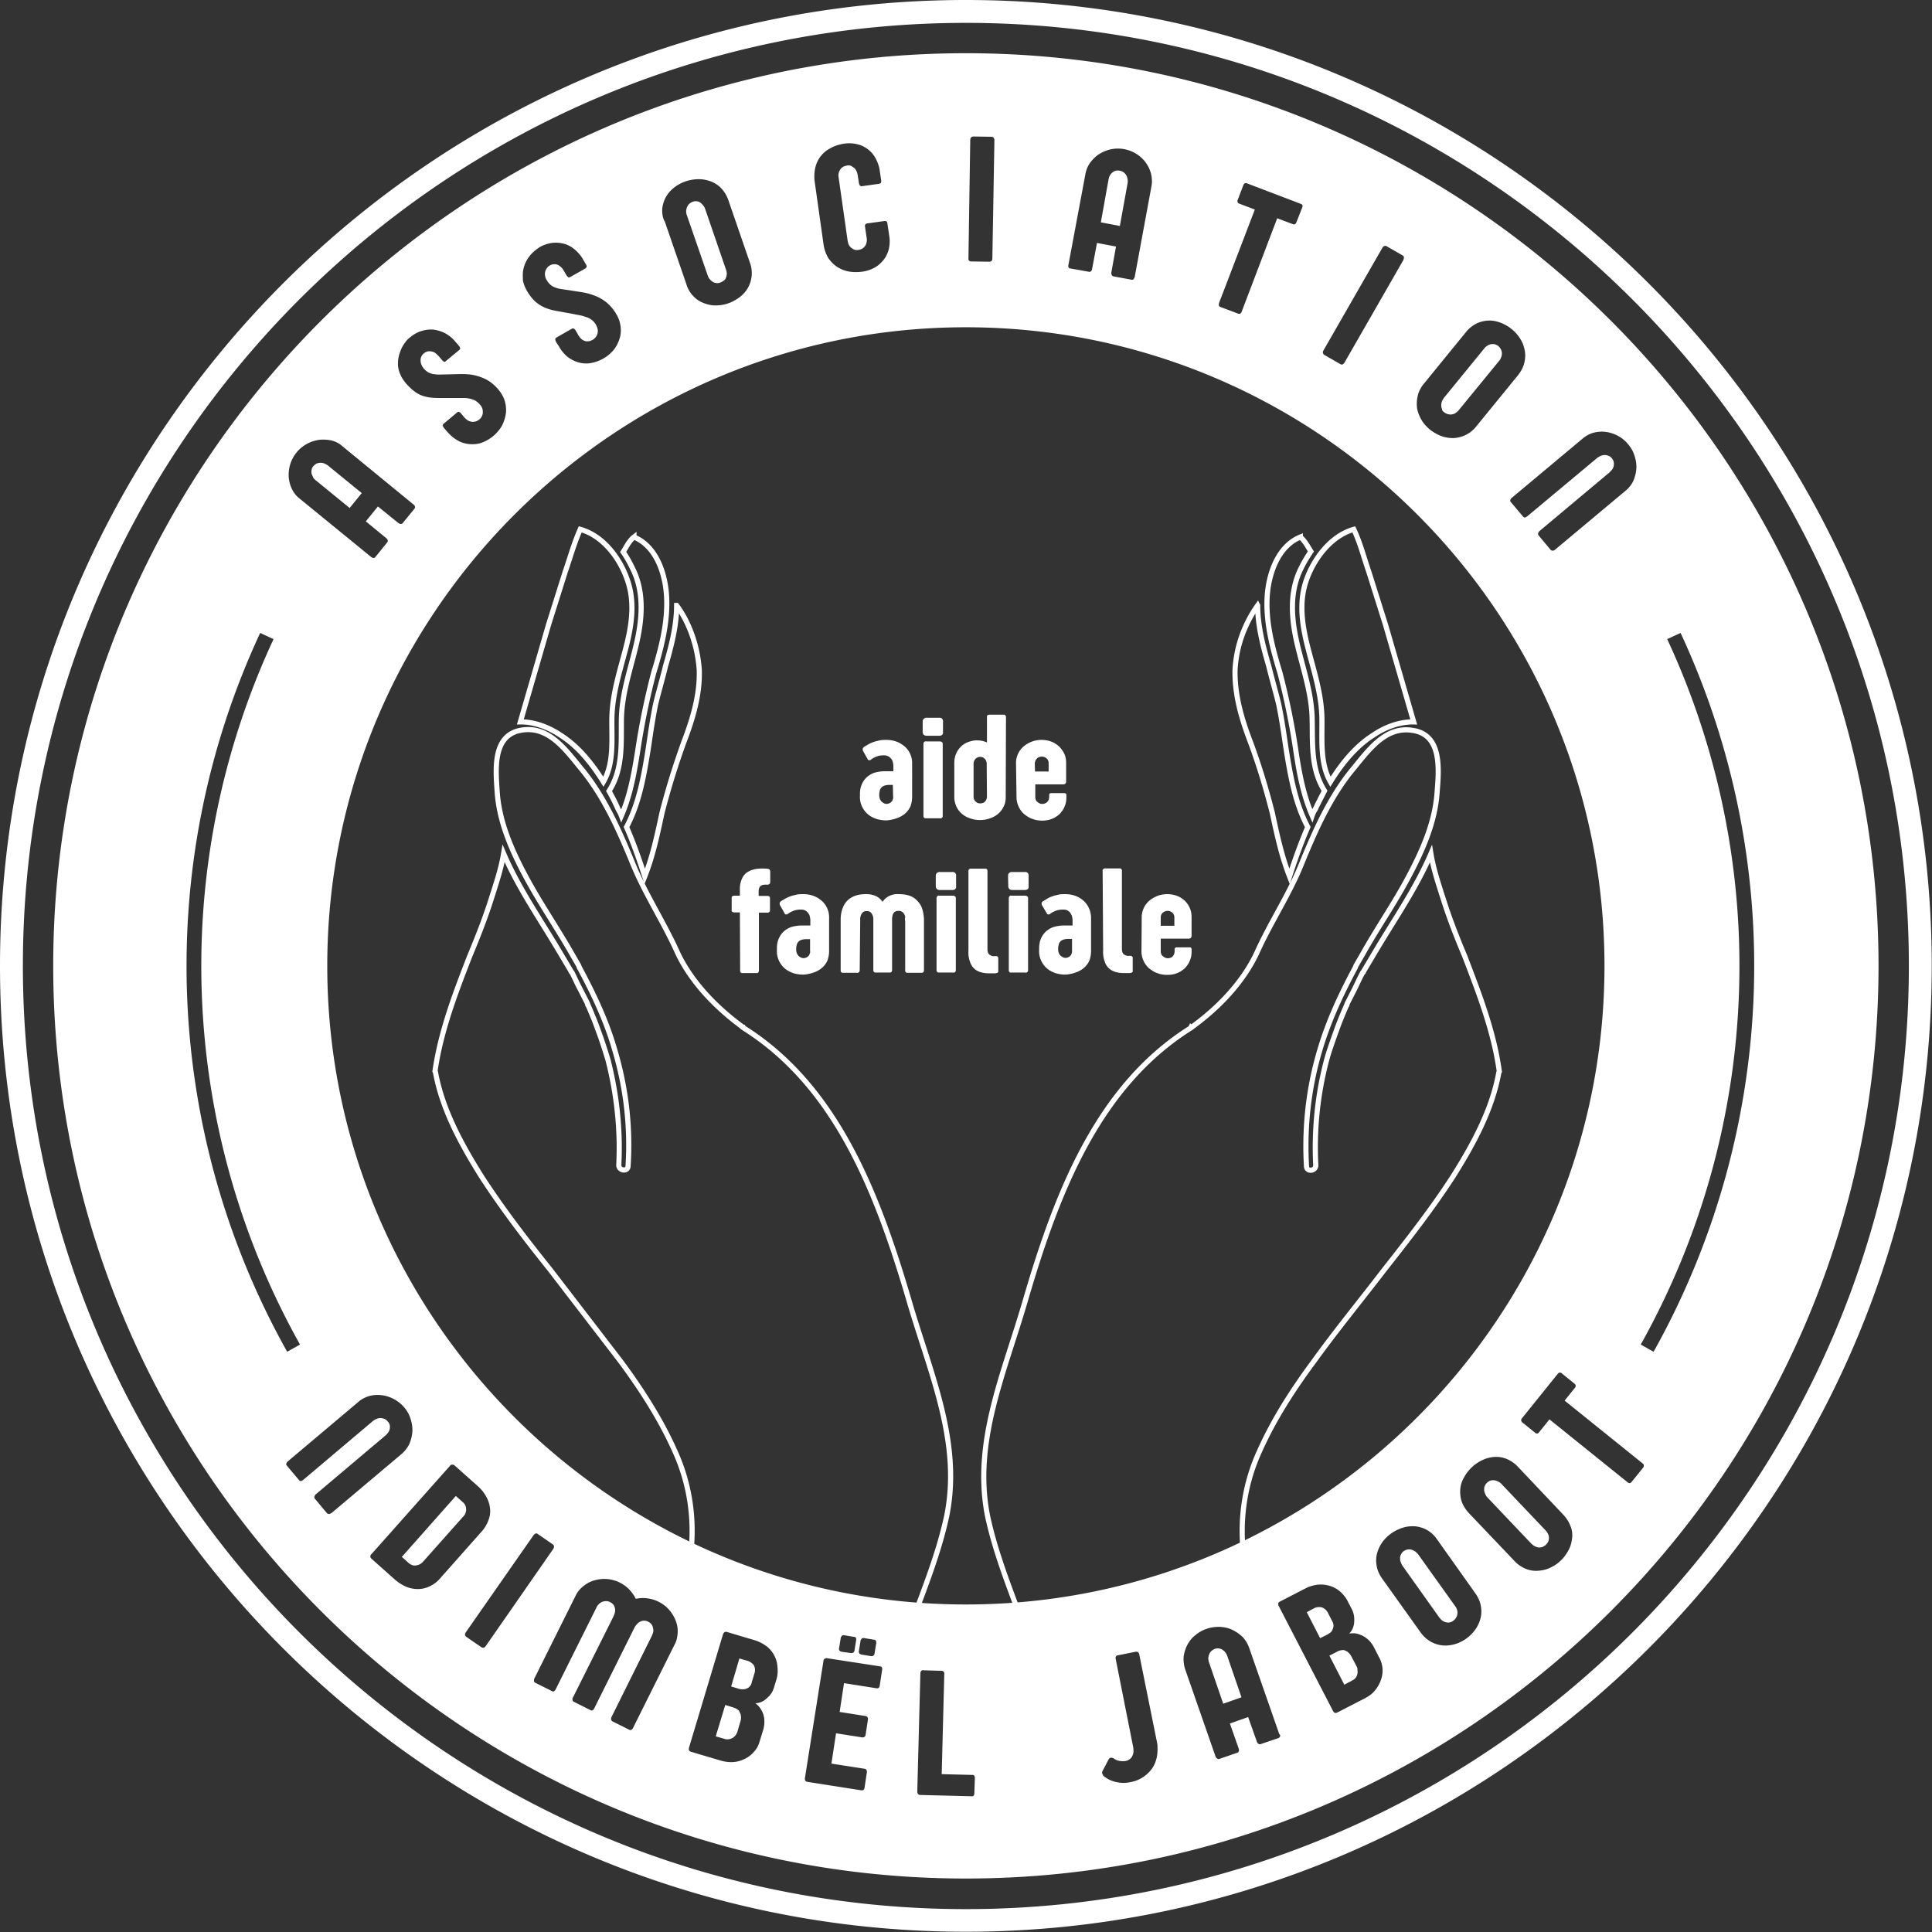 <svg xmlns="http://www.w3.org/2000/svg" viewBox="0 0 751.5 751.5"><rect x="0" y="0" width="751.5" height="751.5" fill="#333333" stroke="none"/><path d="M225.7 205.9c9 2.5 15.5 11.4 18.3 19.6 3.2 9 1.6 18.3-.7 27.1-2.4 9.1-5.2 17.8-5.3 27.1-.1 8.1.9 17.2-3.3 24.4-4.4-7.1-9.8-13.8-16.6-18.1-4.4-3-10.2-5.3-15.7-5.2l11-37.9 6.4-20.3c1.9-5.5 3.5-11.3 5.9-16.7h0zm-8.5 163.6c-7.4-12.4-15.7-24.4-21.3-37.5-1 6.1-3 11.9-4.8 17.6-2.4 7.6-5.3 14.9-8.3 22.1-5.7 14.6-11.4 29.5-13.6 45l.2.4c2.6 14.4 10 27.9 17.8 40.4 8.1 12.5 17.2 24.4 26.6 36.1l27.6 35.9c8 10.8 15.5 22.4 21 34.7 5.5 11.9 7.7 25.1 6.5 38.2-.5 3.6-1 7.2-1.8 10.9l88.1 16.2.9-2.2c4.6-12.3 9.3-24.5 12.1-37.4 6-29.2-6.6-56.2-14.8-84.7-12.4-42-28.4-82.9-64.2-105.4l-.1-.2c-.1 0-.2 0-.3-.1-.1-.2-.3-.1-.3-.3-10.2-7.5-19.6-17.3-24.9-28.5-5.4-12.1-12.9-23.3-17.8-35.6-5.1-12.4-10.6-24.7-18.9-35.1-6.5-7.8-13.1-17.8-24-16-11.4 1.8-10.1 15.2-9.5 24.1.8 11.8 5.8 23 11.3 33.2s12 19.6 17.8 29.8l2.6 4.5.2.6c5.5 10.2 10.6 20.9 13.8 32.1 4.4 14.7 6.2 30 5.2 45.3-.1 2.3-3.7 1.8-3.6-.5.7-13.7-.8-27.5-4.2-40.8a221.3 221.3 0 0 0-2.8-8.7l-1.2-3.3c-1.1-3.1-2.4-6.2-3.7-9.2-.2.1-.3-.8-.3-.8l-2.8-5.5c-1.2-2.2-2.1-4.3-3.2-6.5-.3-.1-.4-.5-.6-.9l-4.7-7.9zm46-134c2 2.7 3.6 5.6 4.9 8.7 2.2 5.2 3.5 10.7 3.9 16.4.3 9.6-2.5 18.9-5.9 27.8-3.3 9.1-6.2 18.4-8.6 27.8-1.8 8.4-3.6 16.9-6.7 24.7-2.1-6.5-4.4-13-7.1-19.2 5.1-9.6 6.9-20.7 8.6-31.4.8-5.5 1.6-10.9 2.7-16.3 1.2-5 2.7-10 3.9-15 2.2-7.5 4.3-15.6 4.3-23.5h0zm-16.6-26.6c8.8 3.6 12.3 14.5 12.7 23.4.5 10.1-2.2 20.1-5.1 29.7a288.75 288.75 0 0 0-6 29.1c-1.4 8.9-2.9 17.9-6.5 26.2-.3-.8-.7-1.6-1.2-2.4-1.1-2.5-2.3-4.9-3.6-7.2h0c5.4-8.4 4.7-18 4.8-27.5.1-10.2 3.5-19.7 5.8-29.5s3.2-20.3-1.4-29.5c-1.1-2.3-2.3-4.5-3.7-6.5 1.3-2.1 2.4-4.4 4.2-5.8h0zm280-3c2.5 5.3 4 11.2 5.9 16.7l6.4 20.3 11 37.9c-5.6-.1-11.3 2.1-15.8 5.2-6.8 4.3-12.2 11-16.6 18.1-4.1-7.2-3.2-16.2-3.3-24.4-.1-9.3-2.9-17.9-5.3-27.1-2.3-8.9-3.9-18.1-.7-27.1 2.9-8.2 9.5-17.1 18.4-19.6h0zm4 171.6c-.2.4-.3.8-.6.9-1.2 2.2-2.1 4.3-3.2 6.5l-2.8 5.5s-.1.8-.3.8c-1.3 3-2.6 6.1-3.7 9.2l-1.2 3.3c-1 2.9-2 5.7-2.8 8.7-3.5 13.3-4.9 27-4.2 40.8.1 2.3-3.5 2.8-3.6.5-.9-15.3.8-30.6 5.2-45.3 3.3-11.2 8.3-21.9 13.8-32.1l.2-.6 2.6-4.5c5.7-10.2 12.2-19.5 17.7-29.8s10.5-21.4 11.3-33.2c.7-8.9 2-22.4-9.5-24.1-10.9-1.8-17.5 8.2-24 16-8.3 10.4-13.8 22.7-18.9 35.1-4.8 12.3-12.4 23.5-17.8 35.6-5.3 11.2-14.6 21-24.9 28.5-.1.2-.3.1-.4.3 0 .1-.2.2-.3.1h0l-.1.2c-35.8 22.5-51.8 63.4-64.1 105.4-8.2 28.5-20.7 55.5-14.8 84.7 2.8 12.9 7.5 25.1 12.1 37.4l.9 2.2 88.1-16.2c-.9-3.8-1.4-7.3-1.8-10.9-1.2-13.1 1-26.3 6.5-38.2 5.5-12.3 13-23.9 21-34.7 8.8-12.2 18.4-23.9 27.6-35.9 9.3-11.8 18.5-23.6 26.6-36.1 7.8-12.4 15.2-25.9 17.8-40.4l.2-.4c-2.1-15.5-7.9-30.4-13.5-45-3-7.1-5.9-14.5-8.3-22.1-1.8-5.7-3.8-11.5-4.8-17.6-5.6 13.1-13.9 25.1-21.3 37.5l-4.7 7.9zm-41.4-142c0 7.9 2.1 16 4.3 23.5 1.2 5 2.7 10 3.9 15 1.1 5.4 1.9 10.7 2.7 16.3 1.7 10.7 3.5 21.8 8.6 31.4-2.7 6.3-5 12.7-7.1 19.2-3.1-7.9-4.9-16.3-6.7-24.7-2.4-9.4-5.2-18.7-8.6-27.8-3.4-8.9-6.1-18.2-5.9-27.8.3-5.6 1.6-11.2 3.9-16.4a47.06 47.06 0 0 1 4.9-8.7h0zm16.6-26.6c1.8 1.5 2.9 3.7 4.1 5.6-1.4 2.1-2.7 4.2-3.8 6.5-4.7 9.3-3.8 19.8-1.5 29.6s5.7 19.3 5.8 29.5c.2 9.5-.5 19.1 4.8 27.5h0c-1.2 2.4-2.5 4.8-3.6 7.2-.5.7-.9 1.5-1.2 2.4-3.6-8.3-5.2-17.3-6.5-26.3a288.75 288.75 0 0 0-6-29.1c-2.9-9.6-5.6-19.5-5-29.7.5-8.7 4.1-19.6 12.9-23.2h0z" fill="none" stroke="#fff" stroke-width="2" stroke-miterlimit="10"/><g fill="#fff"><path d="M286.8 664.9c-.4-.3-.9-.5-1.4-.7l-3.3-1-3.7 12.2 3.5 1c.5.2 1.1.2 1.7.1.5-.1 1-.3 1.4-.5.4-.3.8-.6 1.1-1s.5-.8.7-1.3l1.2-4.1c.2-.6.3-1.3.2-2 0-.5-.2-1.1-.5-1.6-.1-.4-.4-.8-.9-1.1zm189.8-22.2c-.3-.4-.7-.7-1.1-1s-.9-.4-1.4-.5-1.1 0-1.6.2-1 .5-1.4.9-.6.8-.8 1.3-.3 1-.3 1.5a4.53 4.53 0 0 0 .3 1.6l5.5 16 7.1-2.5-5.5-16a5.3 5.3 0 0 0-.8-1.5zm51.1 5.5l-2-3.8c-.3-.6-.7-1.1-1.2-1.6-.4-.4-.9-.6-1.3-.8-.5-.2-1-.2-1.5-.1s-1 .2-1.5.5l-3.1 1.6 5.8 11.3 3.2-1.7c.5-.3 1-.6 1.3-1.1.3-.4.5-.9.6-1.4s.1-1 0-1.5c.1-.5-.1-1-.3-1.4zm-9.4-14.3c.2-.5.4-1 .4-1.5 0-.6-.2-1.3-.5-1.8l-1.6-3.1c-.5-1.1-1.4-1.9-2.5-2.3-1-.2-2.1-.1-3 .4l-2.8 1.5 5.2 10.1 2.8-1.4c.4-.2.7-.5 1.1-.7a2.73 2.73 0 0 0 .9-1.2zM290.7 646l-3.1-.9-3.2 10.9 3 .9c.4.1.8.2 1.3.2s1 0 1.5-.2 1-.4 1.3-.8c.5-.5.8-1 .9-1.7l1-3.3c.4-1.1.4-2.3-.2-3.4-.6-.8-1.5-1.4-2.5-1.7zM121.8 185.7c.3.5.7.9 1.1 1.2l13.1 10.7 4.7-5.8-13.1-10.7c-.4-.3-.9-.6-1.4-.8s-1-.3-1.5-.3-1 .1-1.5.3-.9.6-1.3 1-.6.9-.7 1.5c-.1.5-.1 1 0 1.5l.6 1.4zm153.5-78.5c.2.5.4 1 .8 1.4.3.4.7.7 1.1 1s.9.4 1.4.5 1.1 0 1.6-.2 1-.5 1.4-.8.7-.7.8-1.2c.2-.5.3-.9.3-1.4a4.53 4.53 0 0 0-.3-1.6l-8.1-23.6c-.2-.5-.4-1-.8-1.4a5.73 5.73 0 0 0-1.1-1.1c-.4-.3-.9-.5-1.4-.5-.5-.1-1.1 0-1.6.2s-1 .5-1.4.9-.6.8-.8 1.3-.3 1-.3 1.5a4.53 4.53 0 0 0 .3 1.6l8.1 23.4zm-95.4 477l-2.6-2.3-21 23.7 2.7 2.4c.4.4.9.6 1.4.8s1 .2 1.5.1 1-.2 1.5-.5.9-.6 1.3-1.1l15.3-17.2c.9-.8 1.4-2 1.3-3.2 0-1.1-.6-2.1-1.4-2.7zM438.6 71.3c.1-.5.1-1.1 0-1.6s-.2-1-.5-1.5c-.5-.9-1.4-1.6-2.5-1.8-.5-.1-1.1-.1-1.6 0s-.9.4-1.3.7-.7.7-1 1.2-.4 1-.5 1.5l-3 16.7 7.4 1.4 3-16.6zm-62.9-50.6h0z"/><path d="M601.3 595.4l-17.2-18.1c-.7-.8-1.7-1.3-2.8-1.5-.5-.1-1 0-1.5.1a3.85 3.85 0 0 0-2.3 2.2c-.2.5-.2 1-.2 1.5s.2 1 .4 1.5.5 1 .9 1.4l17 17.9a6.42 6.42 0 0 0 1.3 1c.4.2.9.4 1.4.5s1 0 1.5-.1c.5-.2 1-.5 1.4-.8a6.42 6.42 0 0 0 1-1.3c.2-.5.3-1 .3-1.5s-.1-1-.3-1.4c-.3-.6-.5-1-.9-1.4zM375.7 20.7c-195.7 0-355 159.3-355 355s159.2 355 355 355 355-159.2 355-355-159.2-355-355-355zm244.2 147.6c1.6-.4 3.2-.5 4.8-.3 3.4.5 6.5 2.2 8.6 4.8 1.1 1.3 2 2.8 2.5 4.5.5 1.6.8 3.2.7 4.9-.1 1.6-.5 3.2-1.1 4.7a11.35 11.35 0 0 1-3 3.9l-27.5 23c-.3.2-.6.4-.9.4s-.7-.1-.9-.4l-4.6-5.5c-.2-.3-.3-.6-.2-.9s.3-.6.6-.9l27.1-22.7c.4-.4.8-.8 1.1-1.2s.5-.9.6-1.4.1-1 0-1.5c-.3-1.1-1-2-2-2.4a3.9 3.9 0 0 0-3 0c-.5.2-1 .5-1.4.8l-27.2 22.7c-.3.2-.6.4-.9.5-.3 0-.6-.1-.8-.4l-4.8-5.7c-.2-.2-.2-.5-.1-.8s.3-.6.6-.8l27.5-23c1.3-1.1 2.8-1.9 4.3-2.3zm-68.4-14.5c.4-1.7 1.3-3.3 2.4-4.6l16.3-20c1.1-1.4 2.5-2.5 4-3.3 1.4-.7 3-1.1 4.6-1.2s3.2.2 4.8.8c3.2 1.2 6 3.4 7.8 6.4.9 1.4 1.4 2.9 1.7 4.5s.2 3.2-.2 4.8c-.4 1.7-1.3 3.3-2.4 4.7l-16.3 20c-1.1 1.4-2.5 2.5-4.1 3.3a12.55 12.55 0 0 1-4.7 1.2c-1.6 0-3.3-.2-4.8-.8-1.6-.6-3.1-1.5-4.4-2.5-1.3-1.1-2.5-2.4-3.3-3.8s-1.4-2.9-1.7-4.5c-.2-1.8-.1-3.4.3-5zm-36.7-17.5l22.9-39.9c.2-.3.4-.6.8-.7.3-.1.7-.1.9.1l6.1 3.5c.3.1.5.4.6.8 0 .4-.1.7-.2 1L523 141c-.5.8-1 1-1.7.6l-6.1-3.5c-.7-.5-.8-1.1-.4-1.8zm-40.6-18.5l13.9-36.3-6.1-2.3a.9.9 0 0 1-.6-.6c-.1-.3-.1-.7.1-1l2.1-5.5c.1-.3.3-.6.6-.8.3-.1.6-.1.8 0l21 8c.3.1.5.3.6.5.1.3.1.7-.1 1l-2.2 5.6c-.1.3-.3.6-.6.8a1.1 1.1 0 0 1-.8 0l-6.1-2.3-13.8 36.3c-.1.3-.3.6-.6.8-.2.1-.5.1-.8 0l-6.9-2.6a.9.9 0 0 1-.6-.6c0-.4 0-.7.1-1zM415.6 103l6.6-35.3c.3-1.6.9-3.1 1.9-4.5 1-1.3 2.1-2.4 3.5-3.3 2.9-1.8 6.3-2.5 9.6-1.9 5.1.9 9.2 4.6 10.5 9.5.4 1.6.5 3.3.2 4.9l-6.5 35.2c-.1.3-.2.6-.4.9s-.6.4-.9.3l-7-1.3c-.3-.1-.6-.3-.7-.6s-.2-.7-.1-1l1.8-10-7.4-1.4-1.9 10.1c0 .3-.2.7-.4.9a.96.96 0 0 1-.9.2l-7.3-1.3c-.3-.1-.5-.2-.6-.5-.1-.2-.1-.6 0-.9zm-38.2-48.5a1.69 1.69 0 0 1 .3-1c.2-.2.5-.4.9-.4l7 .1c.3 0 .7.1.9.4a1.69 1.69 0 0 1 .3 1l-.8 45.9c0 .9-.4 1.3-1.2 1.3l-7-.1c-.8 0-1.2-.5-1.1-1.3l.7-45.9zm-60.2 10.4c.4-1.5 1.1-3 2.1-4.2 1-1.3 2.3-2.3 3.8-3.1 1.6-.9 3.3-1.4 5.1-1.7 1.9-.3 3.8-.2 5.6.3 1.6.4 3 1.2 4.2 2.2s2.1 2.2 2.8 3.6 1.2 2.9 1.4 4.4l.5 3.4c.1.4.1.8 0 1.2-.1.3-.4.4-.8.5l-6.5.9a.96.96 0 0 1-.9-.2c-.2-.3-.3-.6-.4-1l-.5-3.2c-.1-.5-.2-1-.5-1.5a2.73 2.73 0 0 0-.9-1.2c-.4-.3-.8-.6-1.2-.8-.5-.2-1.1-.2-1.6-.1s-1.1.3-1.5.5c-.4.3-.8.6-1.1 1.1a4.03 4.03 0 0 0-.6 3l3.5 24.6c.1.5.2 1 .4 1.5h0c.2.5.6.9.9 1.2.4.3.8.6 1.3.8s1.1.2 1.7.1 1.1-.3 1.6-.6c.4-.3.8-.7 1-1.1.3-.4.4-.9.5-1.4s.1-1.1 0-1.6l-.6-4.1c-.1-.4-.1-.8.1-1.1.2-.2.5-.4.8-.4l6.5-.9c.3-.1.6 0 .9.1.3.3.4.6.4 1l.7 4.7c.3 1.7.2 3.5-.2 5.2-.4 1.5-1.1 3-2.1 4.2s-2.2 2.3-3.6 3a13.45 13.45 0 0 1-4.8 1.5c-1.7.2-3.4.2-5.1-.1a12.52 12.52 0 0 1-4.5-1.8 13.73 13.73 0 0 1-3.4-3.4c-.9-1.5-1.5-3.2-1.8-4.9L316.8 70c-.1-1.9 0-3.5.4-5.1zm-59.6 16.2c.2-1.6.7-3.2 1.5-4.6s1.9-2.6 3.2-3.6c2.7-2.1 6.1-3.2 9.5-3.2 1.6 0 3.2.3 4.8.9 1.5.6 2.9 1.5 4 2.7a12.88 12.88 0 0 1 2.7 4.5l8.4 24.4c1.2 3.2.9 6.8-.8 9.8-.8 1.4-1.9 2.6-3.2 3.6-1.4 1-2.9 1.9-4.5 2.4-1.6.6-3.3.8-5 .8-1.6 0-3.2-.4-4.7-1s-2.8-1.5-3.9-2.7c-1.2-1.3-2.1-2.8-2.6-4.5l-8.4-24.4c-.9-1.5-1.1-3.3-1-5.1zm-54.2 24.8c.1-1.1.4-2.2.8-3.2a11.74 11.74 0 0 1 1.5-2.7c.6-.8 1.2-1.5 2-2.2.7-.6 1.4-1.1 2.1-1.6 1.5-.9 3.1-1.4 4.8-1.7a12.33 12.33 0 0 1 4.7.3c1.6.4 3 1.2 4.2 2.2 1.4 1.2 2.6 2.6 3.4 4.1l1 1.7a1.69 1.69 0 0 1 .3 1c-.1.3-.3.5-.8.8l-5.5 3.1c-.4.2-.7.3-.9.1-.3-.2-.5-.5-.7-.8l-1-1.7c-.3-.5-.6-1-1.1-1.4-.4-.4-.8-.7-1.3-.9s-1-.3-1.5-.2c-.6 0-1.1.2-1.6.5-.4.2-.7.5-1 .9s-.5.8-.7 1.3c-.1.5-.2 1.1-.1 1.6.1.7.3 1.4.7 1.9.7 1.3 1.8 2.3 3.2 2.8.7.3 1.5.5 2.2.6l2.7.4 5.8.9c1.8.3 3.5.8 5.2 1.5 3.5 1.4 6.3 4 8.1 7.3.8 1.4 1.3 2.9 1.5 4.5s.1 3.2-.4 4.7c-.5 1.6-1.2 3-2.2 4.3-2.4 2.9-5.8 4.8-9.5 5.3-1.6.2-3.3 0-4.8-.5s-2.9-1.3-4.1-2.3c-1.2-1.1-2.2-2.3-3-3.8l-1-1.5c-.2-.4-.4-.8-.4-1.2 0-.3.2-.6.6-.8l5.6-3.2c.3-.2.7-.3 1-.2a2.36 2.36 0 0 1 .8.9l.8 1.4c.4.7.8 1.3 1.4 1.8.4.4 1 .6 1.5.8.5.1 1 .1 1.5 0s.9-.3 1.3-.5c.9-.5 1.6-1.4 1.9-2.4.1-.5.2-1 .1-1.6s-.3-1.1-.6-1.7c-.7-1.4-1.9-2.4-3.4-3-.9-.3-1.7-.6-2.6-.8l-3.6-.7-6.1-1.1c-1.6-.3-3.1-.7-4.6-1.4-1.3-.6-2.5-1.4-3.6-2.4-1.2-1.2-2.3-2.6-3.1-4.1-.7-1.2-1.2-2.5-1.5-3.9 0-.8-.1-2 0-3.2zm172.3 21.4c137 0 248.4 111.4 248.4 248.4S512.7 624.1 375.7 624.1h0c-137 0-248.4-111.4-248.4-248.4s111.5-248.4 248.4-248.4zm-34.9 512.1l-.6 3.6c0 .7-.5 1.2-1.1 1.2h-.3l-3.6-.6c-.3 0-.6-.2-.9-.4a1.39 1.39 0 0 1-.2-1.1l.6-3.7c0-.4.2-.7.5-1s.7-.3 1.1-.2l3.6.6c.7 0 1.1.6.9 1.6zm-7.8-1.3l-.6 3.7c0 .4-.2.8-.5 1s-.6.2-.9.2l-3.6-.5c-.3-.1-.6-.2-.8-.4-.3-.3-.3-.7-.2-1.1l.6-3.7c0-.4.2-.7.5-1s.7-.3 1-.2l3.6.6c.7-.1 1.1.5.9 1.4zM155.1 138.7c.2-1 .6-2 1-3 .4-.9.9-1.7 1.5-2.5.5-.7 1.1-1.4 1.8-1.9 1.3-1.1 2.8-2 4.4-2.5 1.5-.5 3.1-.7 4.7-.6 1.6.2 3.2.7 4.6 1.4 1.6.9 3 2 4.1 3.4l1.3 1.5c.3.3.4.6.5 1 0 .3-.2.6-.7.9l-4.8 4c-.3.3-.6.4-.8.3-.3-.2-.6-.4-.8-.7l-1.3-1.5c-.4-.4-.8-.8-1.3-1.2-.4-.3-.9-.5-1.5-.6-.5-.1-1-.1-1.5 0-1 .3-1.8.9-2.3 1.8-.2.4-.4.9-.4 1.4s0 1.1.2 1.6c.2.7.6 1.3 1 1.8.5.6 1.1 1.1 1.7 1.5.6.3 1.3.6 2 .7.8.1 1.5.2 2.3.2l8.6-.2c1.8 0 3.6.1 5.3.5a19.78 19.78 0 0 1 4.8 1.8c1.7 1 3.2 2.3 4.5 3.9 2.1 2.5 3.1 5.6 2.8 8.9-.2 1.6-.7 3.2-1.4 4.7-1.8 3.3-4.8 5.8-8.3 7-1.6.5-3.2.6-4.9.4-1.6-.2-3.1-.7-4.4-1.5-1.4-.8-2.6-1.9-3.7-3.1l-1.2-1.4c-.3-.3-.5-.7-.7-1.1 0-.3.1-.6.5-.9l4.9-4.1c.2-.3.6-.4.9-.4.4.1.7.4.9.7l1 1.2c.5.6 1 1.1 1.7 1.5.5.3 1.1.4 1.6.5.5 0 1-.1 1.5-.2.4-.2.8-.4 1.2-.7s.8-.8 1-1.2c.2-.5.4-.9.4-1.5 0-.5 0-1.1-.2-1.6-.2-.6-.5-1.1-.9-1.5-.5-.6-1.1-1.1-1.7-1.5-.7-.4-1.4-.6-2.1-.8-.9-.2-1.8-.3-2.7-.3h-9.8c-1.6 0-3.2-.1-4.8-.5-1.4-.3-2.7-.9-3.9-1.7-1.4-1-2.7-2.2-3.8-3.5-.9-1.1-1.7-2.2-2.2-3.5-.5-1.1-.8-2.3-.9-3.5 0-1.2 0-2.3.3-3.4zm-35.8 34c1.4-.8 3-1.3 4.7-1.6 1.6-.2 3.2-.1 4.8.2 1.6.4 3.1 1.1 4.3 2.2l27.7 22.7c.3.2.5.5.6.8a.96.96 0 0 1-.2.9l-4.5 5.5c-.2.3-.5.4-.8.4-.4 0-.7-.2-1-.4L147 197l-4.7 5.8 7.9 6.5c.3.2.5.5.6.8a.96.96 0 0 1-.2.9l-4.7 5.8c-.2.2-.5.3-.7.2-.3 0-.7-.2-.9-.4l-27.8-22.7c-1.3-1-2.3-2.3-3-3.8s-1.1-3.1-1.2-4.7a13.66 13.66 0 0 1 7-12.7zm-18.1 73.5l5.2 2.4c-40.8 87.8-37 189.9 10.3 274.4l-5 2.8c-48.2-86.1-52.1-190.2-10.5-279.6zM128 588.9c-.3 0-.7-.1-.9-.4l-4.6-5.5a.96.96 0 0 1-.2-.9c.1-.3.3-.7.6-.9l27-22.8c.4-.3.8-.8 1.1-1.2s.5-.9.6-1.4.1-1 0-1.5-.4-1-.8-1.4a3.25 3.25 0 0 0-1.3-1c-.5-.2-1-.3-1.5-.3s-1 .1-1.5.3-1 .5-1.4.8L118 575.6c-.3.2-.6.4-.9.5-.3 0-.6-.1-.8-.4l-4.8-5.7c-.2-.2-.2-.5-.1-.8s.3-.6.6-.8l27.4-23.1c1.2-1.1 2.7-1.8 4.3-2.3 1.6-.4 3.2-.5 4.8-.3s3.2.7 4.7 1.5 2.9 1.9 4 3.2 2 2.8 2.5 4.5c.5 1.6.8 3.2.7 4.9-.1 1.6-.5 3.2-1.1 4.7-.7 1.5-1.7 2.8-2.9 3.9L129 588.5c-.4.2-.7.4-1 .4zm39.2 28.1a10.39 10.39 0 0 1-4.6 1.1c-1.6 0-3.2-.3-4.6-.9-1.6-.7-3-1.6-4.3-2.7l-9.2-8.2c-.5-.4-.6-1.1-.2-1.6.1-.1.1-.2.2-.2l30.5-34.3c.2-.3.5-.5.9-.5.3 0 .7.1.9.3l9.1 8.1c1.3 1.2 2.4 2.5 3.2 4 .8 1.4 1.3 2.9 1.5 4.5s0 3.2-.6 4.7c-.6 1.7-1.6 3.3-2.8 4.6l-15.7 17.7c-1.2 1.5-2.6 2.6-4.3 3.4zm20 23.7l-5.8-4c-.6-.4-.7-1-.2-1.8l26.3-37.7c.2-.3.5-.5.8-.7a.96.96 0 0 1 .9.2l5.8 4c.3.2.5.5.5.8a1.69 1.69 0 0 1-.3 1L189 640.2c-.5.8-1.1.9-1.8.5zm75.1-.8l-16 32.1c-.1.3-.4.6-.6.8a.91.91 0 0 1-1 0l-6.4-3.2c-.3-.1-.5-.4-.6-.8 0-.3 0-.7.2-1l15.7-31.6c.2-.5.4-1 .5-1.5s0-1-.1-1.5-.3-1-.6-1.4a3.25 3.25 0 0 0-1.3-1c-.5-.3-1-.4-1.5-.4s-1 .1-1.4.3c-.5.2-.9.5-1.2.8-.4.4-.7.8-1 1.2l-15.8 31.7c-.1.3-.3.6-.6.8s-.6.2-.9 0l-6.6-3.3c-.2-.1-.4-.4-.4-.7-.1-.3 0-.7.2-1l15.8-31.6c.2-.5.4-1 .5-1.5s.1-1 0-1.5-.3-1-.6-1.4a3.25 3.25 0 0 0-1.3-1c-.5-.3-1-.4-1.6-.4-.5 0-1 .1-1.5.3s-.9.5-1.3.9-.7.8-.9 1.3L216.2 657c-.1.3-.4.6-.6.8-.3.2-.6.2-.9 0l-6.6-3.3c-.2-.1-.4-.4-.4-.7s0-.7.2-1l16-32.1c.7-1.5 1.8-2.8 3.1-3.8s2.7-1.8 4.3-2.2c4.8-1.4 10 0 13.5 3.6 1 1.1 1.9 2.3 2.5 3.6 1.5-.3 3-.4 4.4-.2 1.5.2 3 .6 4.4 1.3 3.1 1.5 5.4 4.1 6.7 7.3.6 1.5.9 3.1.8 4.8-.1 1.8-.5 3.4-1.3 4.8zm39.7 13.4l-1 3.3c-.3.9-.7 1.8-1.3 2.5-.5.7-1.2 1.3-1.9 1.9-.6.5-1.3.9-2.1 1.2a6.28 6.28 0 0 1-1.9.3c.5.4 1 .8 1.4 1.3.6.7 1 1.4 1.4 2.2.4 1 .7 2.1.7 3.1.1 1.4-.1 2.7-.5 4l-1.3 4.2c-.4 1.6-1.2 3-2.3 4.2-1 1.1-2.2 2.1-3.6 2.7a11.57 11.57 0 0 1-4.4 1.2c-1.5.1-3.1-.1-4.6-.5l-11.8-3.5c-.8-.2-1-.8-.8-1.6l13.2-44c.1-.3.3-.7.6-.9s.7-.2 1-.1l10.7 3.2c1.7.5 3.2 1.3 4.6 2.3 2.5 1.9 4.1 4.8 4.3 8 .2 1.7.1 3.4-.4 5zm41.1-3.6l-.9 5.9c-.1.8-.5 1.2-1.2 1.1l-12.7-2-1.7 11.2 10.1 1.6c.3 0 .5.2.7.4.2.3.3.7.2 1l-.9 5.9c0 .3-.2.6-.5.8-.2.2-.5.2-.8.2l-10.2-1.6-1.8 11.8 12.9 2c.3 0 .5.2.7.4.2.3.2.6.2.9l-.9 6c0 .3-.2.7-.4.9s-.5.2-.8.2l-21-3.3c-.8-.1-1.1-.6-1-1.5l7.2-45.5c0-.4.2-.7.5-.9s.6-.3.9-.2l20.8 3.2c.5.1.8.6.6 1.5zm35.9 47.8c0 .8-.4 1.3-1 1.2l-20-.5c-.8 0-1.2-.5-1.2-1.4L358 651a1.69 1.69 0 0 1 .3-1c.2-.3.6-.4.9-.3l7 .2c.3 0 .7.1.9.4s.3.6.2 1l-1 38.8 11.9.3c.7 0 1 .4 1 1.2l-.2 5.9zm70.9-13.7c-.4 1.6-1 3.1-2 4.4s-2.2 2.4-3.5 3.2c-1.4.9-3 1.5-4.7 1.8-1.8.4-3.6.4-5.3 0-1.8-.3-3.5-1.1-4.9-2.2l-.3-.3c-.1-.2-.2-.3-.3-.5s-.2-.4-.2-.6 0-.4.1-.6l2.4-4.6a1.27 1.27 0 0 1 .9-.7c.4 0 .8.1 1.1.3.6.4 1.3.8 2.1.9.8.2 1.6.2 2.4.1.6-.1 1.2-.3 1.7-.7.4-.3.8-.7 1-1.2.3-.5.4-1 .5-1.6 0-.6 0-1.2-.1-1.8l-6.8-34.3c-.1-.4-.1-.8.1-1.1.1-.2.3-.3.6-.4l7-1.4c.3-.1.7 0 1 .2.3.3.5.7.5 1.1l7 34.7c.1 1.7.1 3.5-.3 5.3zm48-8.4c-.1.3-.3.6-.7.7l-6.8 2.3c-.3.1-.7.1-.9-.1-.3-.2-.5-.5-.6-.8l-3.4-9.6-7.1 2.5 3.4 9.7c.1.3.2.7.1 1s-.3.6-.7.7l-7 2.4c-.3.1-.5 0-.8-.2s-.5-.5-.6-.8L461 649.3c-.5-1.5-.7-3.2-.6-4.8.2-1.6.7-3.2 1.4-4.6.8-1.5 1.8-2.8 3.1-3.8 1.3-1.1 2.8-2 4.4-2.5 1.6-.6 3.3-.8 5.1-.8 1.7.1 3.3.4 4.8 1.1s2.8 1.6 4 2.7c1.2 1.2 2 2.6 2.6 4.1l11.8 33.8c.4.3.4.6.3.9zm39.1-21.6c-.5 1.4-1.3 2.7-2.3 3.9s-2.3 2.1-3.6 2.8l-10.9 5.6c-.7.4-1.3.2-1.7-.6l-21.1-40.8c-.2-.3-.2-.7-.2-1 .1-.3.3-.6.6-.7l9.9-5.1c1.5-.8 3.2-1.3 4.9-1.5 3.1-.3 6.3.6 8.7 2.7 1.2 1.1 2.3 2.4 3 3.9l1.6 3.1c.4.8.7 1.8.8 2.7s.1 1.8 0 2.7c-.1.8-.4 1.6-.7 2.3-.3.6-.7 1.1-1.2 1.6.6-.1 1.3-.1 2-.1a8.39 8.39 0 0 1 2.6.7c1 .4 1.9 1 2.7 1.7 1 .9 1.8 2 2.4 3.2l2 3.9c.8 1.4 1.2 3 1.3 4.6 0 1.5-.2 3-.8 4.4zm38.9-24.4a13.55 13.55 0 0 1-2 4.4 15.38 15.38 0 0 1-3.6 3.6c-1.4 1-2.9 1.7-4.6 2.2-1.6.4-3.2.6-4.8.4s-3.1-.7-4.5-1.5c-1.5-.9-2.8-2.1-3.8-3.5l-15-21c-1-1.4-1.8-3.1-2.1-4.8-.3-1.6-.3-3.2.1-4.8a13.55 13.55 0 0 1 2-4.4c2-2.8 4.9-4.8 8.2-5.8 1.6-.5 3.2-.6 4.8-.5 1.6.2 3.2.7 4.6 1.5 1.5.9 2.8 2.1 3.8 3.6l14.9 21c1 1.4 1.8 3.1 2.1 4.8.3 1.6.3 3.2-.1 4.8zm35.6-31c-.2 1.6-.6 3.2-1.4 4.6-.8 1.5-1.8 2.9-3.1 4.1-1.2 1.2-2.7 2.1-4.2 2.8s-3.1 1-4.7 1.1-3.2-.2-4.7-.8c-1.6-.7-3.1-1.7-4.2-2.9l-17.8-18.7c-1.2-1.3-2.2-2.8-2.8-4.4-.5-1.5-.7-3.1-.6-4.8.1-1.6.6-3.2 1.4-4.6 1.6-3 4.2-5.5 7.3-6.9 1.5-.7 3.1-1.1 4.7-1.2s3.2.2 4.7.8c1.6.7 3.1 1.7 4.3 3l17.7 18.7c1.2 1.3 2.2 2.8 2.8 4.5.6 1.4.8 3 .6 4.7zm27.7-27.6l-4.6 5.7c-.2.2-.4.4-.7.4s-.6-.1-.9-.4l-30.3-24.4-4.1 5.1c-.2.2-.4.4-.7.4s-.7-.1-.9-.4l-4.7-3.8c-.3-.2-.5-.5-.6-.8 0-.3 0-.6.2-.8l14.1-17.5c.2-.2.4-.4.7-.4s.7.1.9.4l4.7 3.8c.3.2.5.5.6.8 0 .3 0 .6-.2.8l-4.1 5.1 30.3 24.4c.3.2.5.5.5.8s0 .5-.2.8zm4-45s0-.1 0 0l-5-2.8c47.3-84.5 51.1-186.6 10.3-274.4l5.2-2.4c41.6 89.4 37.7 193.4-10.5 279.6h0zM375.7 0C168.5 0 0 168.6 0 375.7s168.5 375.7 375.7 375.7 375.7-168.6 375.7-375.7S582.9 0 375.7 0zm0 742.6C173.5 742.6 8.9 578 8.9 375.7S173.5 8.9 375.7 8.9s366.8 164.5 366.8 366.8S578 742.6 375.7 742.6zm186-582.3c.4.4.9.6 1.5.8.5.1 1 .2 1.5.1s1-.2 1.4-.5.9-.6 1.2-1l15.8-19.3c.4-.4.6-.9.8-1.4s.3-1 .3-1.5c0-1.1-.5-2.1-1.3-2.8-.4-.4-.9-.6-1.5-.8-.5-.1-1-.1-1.5 0s-1 .3-1.4.6c-.5.3-.9.7-1.2 1.1l-15.6 19.1c-.3.4-.6.9-.8 1.4s-.3 1-.3 1.5.1 1 .3 1.5c0 .5.3.9.8 1.2z"/><path d="M566.2 625l-14.5-20.3c-.3-.4-.7-.8-1.2-1.2-.4-.3-.9-.5-1.4-.7-1-.3-2.1-.1-3 .5-.5.3-.8.7-1.1 1.2-.2.4-.4.9-.4 1.5 0 .5 0 1 .2 1.5s.4 1 .7 1.5l14.3 20.1c.3.4.7.8 1.1 1.2.4.3.9.5 1.4.7.5.1 1 .2 1.5.1s1.1-.3 1.5-.7c.5-.3.8-.7 1.1-1.2.3-.4.4-.9.5-1.4s0-1-.1-1.5a3.79 3.79 0 0 0-.6-1.3zM335.7 292.1c-.1-.1-.1-.3-.1-.4-.1-.3 0-.6.2-.9.2-.2.3-.3.5-.4l1.7-1c.6-.3 1.2-.6 1.9-.8.7-.3 1.5-.4 2.2-.6.9-.2 1.8-.2 2.8-.2 1.2 0 2.4.2 3.6.6s2.2 1 3.2 1.8c2.1 1.7 3.2 4.3 3.1 7V310c0 1.1-.2 2.2-.5 3.2-.3.9-.8 1.7-1.4 2.4s-1.2 1.2-2 1.7c-.7.4-1.4.8-2.2 1-.7.3-1.4.4-2.2.6-.6.1-1.2.2-1.9.2-1.2 0-2.4-.2-3.5-.5-1.2-.4-2.3-.9-3.3-1.7s-1.8-1.8-2.4-3c-.7-1.4-1-2.9-.9-4.4v-.6c0-1.4.2-2.7.8-4 .5-1.1 1.2-2 2.1-2.8.9-.7 1.9-1.3 3-1.6 1.2-.3 2.4-.5 3.6-.5h3.5v-2.1c0-.5-.1-.9-.2-1.4s-.3-.9-.6-1.3c-.7-.9-1.7-1.4-2.8-1.4-1 0-2 .1-3 .5-.7.3-1.4.6-2 1.1-.2.2-.5.3-.8.3s-.5-.1-.6-.4l-1.8-3.2zm11.6 13.2H346c-.7 0-1.4.1-2 .3-.5.2-.9.4-1.2.8-.3.3-.5.7-.6 1.2-.1.4-.2.9-.2 1.4v.4c0 .5.1 1 .3 1.5.2.4.4.7.7 1l.9.6c.3.1.7.2 1 .2s.6-.1.9-.2.6-.3.8-.5c.3-.2.5-.5.6-.9.2-.4.3-.8.2-1.2l-.1-4.6zm11.6-24.6c0-.4.1-.8.4-1.1.4-.3.8-.5 1.3-.4h4.7c.4-.1.9.1 1.2.4.2.3.4.8.3 1.2v4c.1.4-.1.8-.4 1.1-.3.2-.7.3-1.1.3h-4.7c-.4 0-.9-.1-1.2-.3-.3-.3-.5-.7-.5-1.1v-4.1zm.3 8.6c0-.3.1-.5.3-.7s.5-.3.7-.2h5.4c.3 0 .6.1.8.3.2.1.3.4.3.6v28.1c0 .3-.1.5-.3.7s-.5.3-.8.2h-5.4c-.7 0-1-.3-1-1v-28zm32 20.8c0 1.3-.2 2.5-.8 3.6-.5 1.1-1.2 2-2.1 2.8s-2 1.4-3.2 1.8c-2.5.9-5.3.9-7.8 0-1.2-.4-2.3-1-3.2-1.8s-1.6-1.7-2.1-2.8-.8-2.4-.8-3.6v-13.3c0-1.2.2-2.5.7-3.6.4-1.1 1.1-2 1.9-2.8s1.8-1.4 2.9-1.8c1.2-.4 2.4-.7 3.6-.6 1.2 0 2.5.3 3.6.8V279c-.1-.5.2-.9.7-1h5.7c.5-.1.9.3 1 .7v.3l-.1 31.1zm-7.4-13.2c0-.3-.1-.6-.2-.9s-.3-.6-.5-.8-.5-.4-.8-.6c-.3-.1-.7-.2-1-.2-.7 0-1.4.3-1.9.8-.4.5-.7 1.1-.7 1.8v12.9c0 .3.1.7.2 1s.3.6.5.8.5.4.8.6c.3.1.7.2 1.1.2s.7-.1 1.1-.2c.3-.1.6-.3.8-.6.2-.2.4-.5.5-.8s.2-.7.2-1l-.1-13zm11.4-.2c0-1.2.3-2.4.8-3.5s1.2-2 2.1-2.8c2-1.7 4.5-2.6 7-2.6 1.3 0 2.6.2 3.9.7 1.1.4 2.1 1.1 3 1.9a11.02 11.02 0 0 1 2 2.8c.5 1.1.7 2.3.7 3.5v7.3c0 .3-.1.6-.3.8s-.5.3-.8.3h-10.9v5c0 .3.1.7.2 1s.3.6.6.8c.2.2.5.4.9.6.3.2.7.2 1.1.2.7 0 1.4-.3 1.9-.8.2-.3.4-.5.5-.8s.2-.7.2-1v-.9c0-.2.1-.4.2-.5.2-.2.4-.2.6-.2h5.1c.2 0 .4.1.6.2.2.2.2.4.2.6v.9c0 1.2-.2 2.4-.7 3.5-.4 1.1-1.1 2-1.9 2.9-.9.8-1.9 1.5-3 1.9-1.2.5-2.5.7-3.8.7s-2.6-.2-3.9-.7c-1.2-.4-2.2-1.1-3.2-1.9-.9-.8-1.6-1.8-2.1-2.9s-.8-2.3-.8-3.5l-.2-13.5zm7.4 3.4h5.3v-3.2c0-.7-.2-1.3-.7-1.8s-1.2-.8-1.9-.8-1.5.2-2 .8c-.5.5-.7 1.1-.8 1.8l.1 3.2zm-114.8 54.8h-2.2c-.2 0-.5-.1-.7-.2s-.4-.4-.3-.7v-4.8c0-.3.1-.5.3-.6s.4-.2.7-.2h2.2v-2.1c-.1-1.6.2-3.1.8-4.5.5-1.1 1.2-2 2.2-2.6s2.1-1 3.3-1.2c1.4-.2 2.8-.2 4.2-.1a1.69 1.69 0 0 1 1 .3c.2.2.3.6.3.9v3.9c0 .3-.1.7-.4.9s-.6.3-1 .2c-.4 0-.9 0-1.3.1-.4 0-.7.2-1 .4s-.5.5-.6.9c-.2.5-.2 1-.2 1.6v1.4h3.5c.2 0 .5.1.6.2.2.1.3.4.3.6v4.8c0 .3-.1.5-.3.7-.2.1-.4.2-.6.2h-3.4v22.5c0 .6-.3 1-.8 1h-5.7c-.5 0-.8-.3-.8-1l-.1-22.6zm15.6-2.8c-.1-.1-.1-.3-.1-.4-.1-.3 0-.6.2-.9.2-.2.3-.3.5-.4l1.7-1c.6-.3 1.2-.6 1.9-.8.7-.3 1.5-.4 2.2-.6.9-.2 1.8-.2 2.8-.2 1.2 0 2.4.2 3.6.6s2.2 1 3.2 1.8c2.1 1.7 3.2 4.3 3.1 7V370c0 1.1-.2 2.2-.5 3.2-.3.9-.8 1.7-1.4 2.4s-1.2 1.2-2 1.7c-.7.4-1.4.8-2.2 1-.7.3-1.4.4-2.2.6-.6.1-1.2.2-1.9.2-1.2 0-2.4-.2-3.5-.5-1.2-.4-2.3-.9-3.3-1.7s-1.8-1.8-2.4-3c-.7-1.4-1-2.9-.9-4.4v-.6c0-1.4.2-2.7.8-4 .5-1.1 1.2-2 2.1-2.8.9-.7 1.9-1.3 3-1.6 1.2-.3 2.4-.5 3.6-.5h3.5v-2.1c0-.5-.1-.9-.2-1.4s-.3-.9-.6-1.3-.7-.8-1.1-1c-.5-.3-1.1-.4-1.7-.4-1 0-2 .1-3 .5-.7.3-1.4.6-2 1.1-.2.2-.5.3-.8.3s-.5-.1-.6-.4l-1.8-3.2zm11.7 13.2h-1.4c-.7 0-1.4.1-2 .3-.5.2-.9.4-1.2.8-.3.3-.5.7-.6 1.2-.1.4-.2.9-.2 1.4v.4c0 .5.1 1 .3 1.5.2.4.4.7.7 1s.6.4.9.6c.3.1.7.2 1 .2s.6-.1.9-.2.6-.3.8-.5c.3-.2.5-.5.6-.9.2-.4.3-.8.2-1.2v-4.6zm19.3 12.1c0 .3-.1.5-.2.7-.2.2-.4.3-.6.3h-5.7c-.6 0-.9-.3-.9-1v-19.8c0-1.7.3-3.3 1-4.9.5-1.2 1.3-2.2 2.3-3 .9-.7 2-1.2 3.1-1.5s2.2-.4 3.4-.4h.2c1.2 0 2.4.2 3.6.7 1.1.5 2 1.3 2.7 2.3.6-1 1.6-1.8 2.6-2.3 1.1-.5 2.3-.8 3.5-.7h.2c1.2 0 2.3.1 3.5.4 1.1.3 2.2.8 3.1 1.6 1 .9 1.8 1.9 2.3 3.1.6 1.6.9 3.4.9 5.1v.5l-7.4-.3v-.9c0-.4.3-.8.7-.8h.1l2.8.1 2.9.2c.5 0 .8.3.9.8v19.8c0 .3-.1.5-.2.7-.2.2-.4.3-.6.3h-5.7c-.2 0-.5-.1-.6-.3-.2-.2-.3-.5-.2-.8v-20c.1-.8-.2-1.6-.8-2.3-.4-.4-1-.7-1.6-.7h-.4c-.3 0-.6.1-.9.2s-.5.3-.7.5c-.2.3-.4.6-.5 1-.1.5-.2.9-.2 1.4v19.9c0 .3-.1.5-.2.7-.2.2-.4.3-.6.3h-5.7c-.2 0-.5-.1-.6-.3-.2-.2-.2-.5-.2-.8v-19.7c0-.5-.1-1.1-.3-1.5-.1-.4-.4-.7-.6-1-.2-.2-.5-.4-.8-.5s-.6-.1-.9-.1h-.2c-.6 0-1.2.3-1.6.8-.5.8-.8 1.7-.7 2.6l-.2 19.6zm29.6-36.7c0-.4.1-.8.4-1.1.4-.3.8-.5 1.3-.4h4.7c.4-.1.9.1 1.2.4.2.3.4.8.3 1.2v4c.1.4-.1.8-.4 1.1-.3.2-.7.3-1.1.3h-4.7c-.4 0-.9-.1-1.2-.3-.3-.3-.5-.7-.5-1.1v-4.1zm.3 8.6c0-.3.1-.5.3-.7s.5-.3.7-.2h5.4c.3 0 .6.1.8.3.2.1.3.4.3.6v28.1c0 .3-.1.5-.3.7s-.5.3-.8.2h-5.4c-.7 0-1-.3-1-1v-28zm12.4-10.4c-.1-.5.3-.9.7-1h5.7c.5-.1.9.2 1 .7v30.7c0 .7.2 1.4.6 1.9.6.5 1.4.8 2.2.7h.5c.2 0 .4 0 .5.1l.3.3c.1.1.1.2.1.4v5.3c0 .1-.1.2-.2.3s-.3.2-.5.2c-.3.1-.6.1-.9.1h-1.9c-1.1 0-2.1-.1-3.2-.4-1-.3-1.9-.7-2.6-1.4-.8-.7-1.4-1.7-1.7-2.7-.5-1.4-.7-2.8-.6-4.3v-30.9zm15.4 1.8c0-.4.1-.8.4-1.1a1.48 1.48 0 0 1 1.3-.4h4.8c.4-.1.9.1 1.2.4.2.3.4.8.3 1.2v4c.1.4-.1.8-.4 1.1-.3.2-.7.3-1.1.3h-4.7c-.4 0-.9-.1-1.2-.3-.3-.3-.5-.7-.5-1.1l-.1-4.1zm.3 8.6c0-.3.1-.5.3-.7s.4-.3.7-.2h5.4c.3 0 .6.1.8.3.2.1.3.4.3.6v28.1c0 .3-.1.5-.3.7s-.5.3-.8.2h-5.4c-.5.1-.9-.2-1-.7v-28.3zm12.9 2.8c-.1-.1-.1-.3-.1-.4-.1-.3 0-.6.2-.9.2-.2.4-.3.6-.4l1.6-1c.6-.3 1.2-.6 1.9-.8.7-.3 1.5-.4 2.2-.6.9-.2 1.8-.2 2.8-.2 1.2 0 2.4.2 3.6.6s2.2 1 3.2 1.8c.9.8 1.7 1.8 2.2 2.9.6 1.2.9 2.6.9 4V370c0 1.1-.2 2.2-.5 3.2-.3.9-.8 1.7-1.4 2.4s-1.2 1.2-2 1.7c-.7.4-1.4.8-2.2 1-.7.3-1.4.4-2.2.6-.6.1-1.2.2-1.8.2-1.2 0-2.4-.2-3.5-.5-1.2-.4-2.3-.9-3.3-1.7s-1.8-1.8-2.4-3c-.7-1.4-1-2.9-.9-4.4v-.6c0-1.4.2-2.7.8-4 .5-1.1 1.2-2 2.1-2.8.9-.7 1.9-1.3 3-1.6 1.2-.3 2.4-.5 3.6-.5h3.5v-2.1c0-.5-.1-.9-.2-1.4s-.4-.9-.6-1.3c-.3-.4-.7-.8-1.1-1-.5-.3-1.1-.4-1.7-.4-1 0-2 .1-3 .5-.7.3-1.4.6-2 1.1-.2.2-.5.3-.8.3s-.5-.1-.6-.4l-1.9-3.2zm11.7 13.1h-1.4c-.7 0-1.4.1-2 .3-.5.2-.9.4-1.2.8-.3.3-.5.7-.6 1.2-.1.4-.2.9-.2 1.4v.4c0 .5.1 1 .3 1.5.1.4.4.7.7 1l.9.6c.3.1.7.2 1 .2s.6-.1.9-.2.6-.3.8-.5c.3-.2.5-.5.6-.9.2-.4.2-.8.2-1.2v-4.6zm11.9-26.4c-.1-.5.3-.9.7-1h5.8c.5-.1.9.2 1 .7v30.7c0 .7.2 1.4.6 1.9.6.5 1.4.8 2.2.7h.5c.2 0 .4 0 .5.1l.3.3c.1.1.1.2.1.4v5.3c0 .1-.1.2-.2.3s-.3.2-.5.2c-.3.1-.6.1-.9.1h-1.8c-1.1 0-2.1-.1-3.2-.4-1-.3-1.8-.7-2.6-1.4s-1.4-1.7-1.7-2.7c-.5-1.4-.7-2.8-.6-4.3l-.2-30.9zm15.2 17.9c0-1.2.3-2.4.8-3.5s1.2-2 2.1-2.8c2-1.7 4.5-2.6 7-2.6 1.3 0 2.6.2 3.9.7 1.1.4 2.1 1.1 3 1.9.8.8 1.5 1.8 1.9 2.8.5 1.1.7 2.3.7 3.5v7.3c0 .3-.1.6-.3.8s-.5.3-.8.3h-10.9v5c0 .3.1.7.2 1s.3.6.6.8c.2.2.5.4.9.6a2.8 2.8 0 0 0 2.2 0c.3-.1.6-.3.8-.6.2-.2.4-.5.5-.8s.2-.7.2-1v-.9c0-.2.1-.3.2-.5.2-.2.4-.2.6-.2h5.1c.2 0 .4 0 .5.2.2.2.2.4.2.6v.9c0 1.2-.2 2.4-.7 3.5-.4 1.1-1.1 2-1.9 2.9-.9.8-1.9 1.5-3 1.9-1.2.5-2.5.7-3.9.7-1.3 0-2.6-.2-3.9-.7-1.2-.4-2.2-1.1-3.2-1.9-.9-.8-1.6-1.8-2.1-2.9s-.8-2.3-.8-3.5l.1-13.5zm7.4 3.4h5.3v-3.2c0-.7-.2-1.3-.7-1.8s-1.2-.8-1.9-.8-1.5.3-2 .8-.7 1.1-.7 1.8v3.2z"/></g></svg>